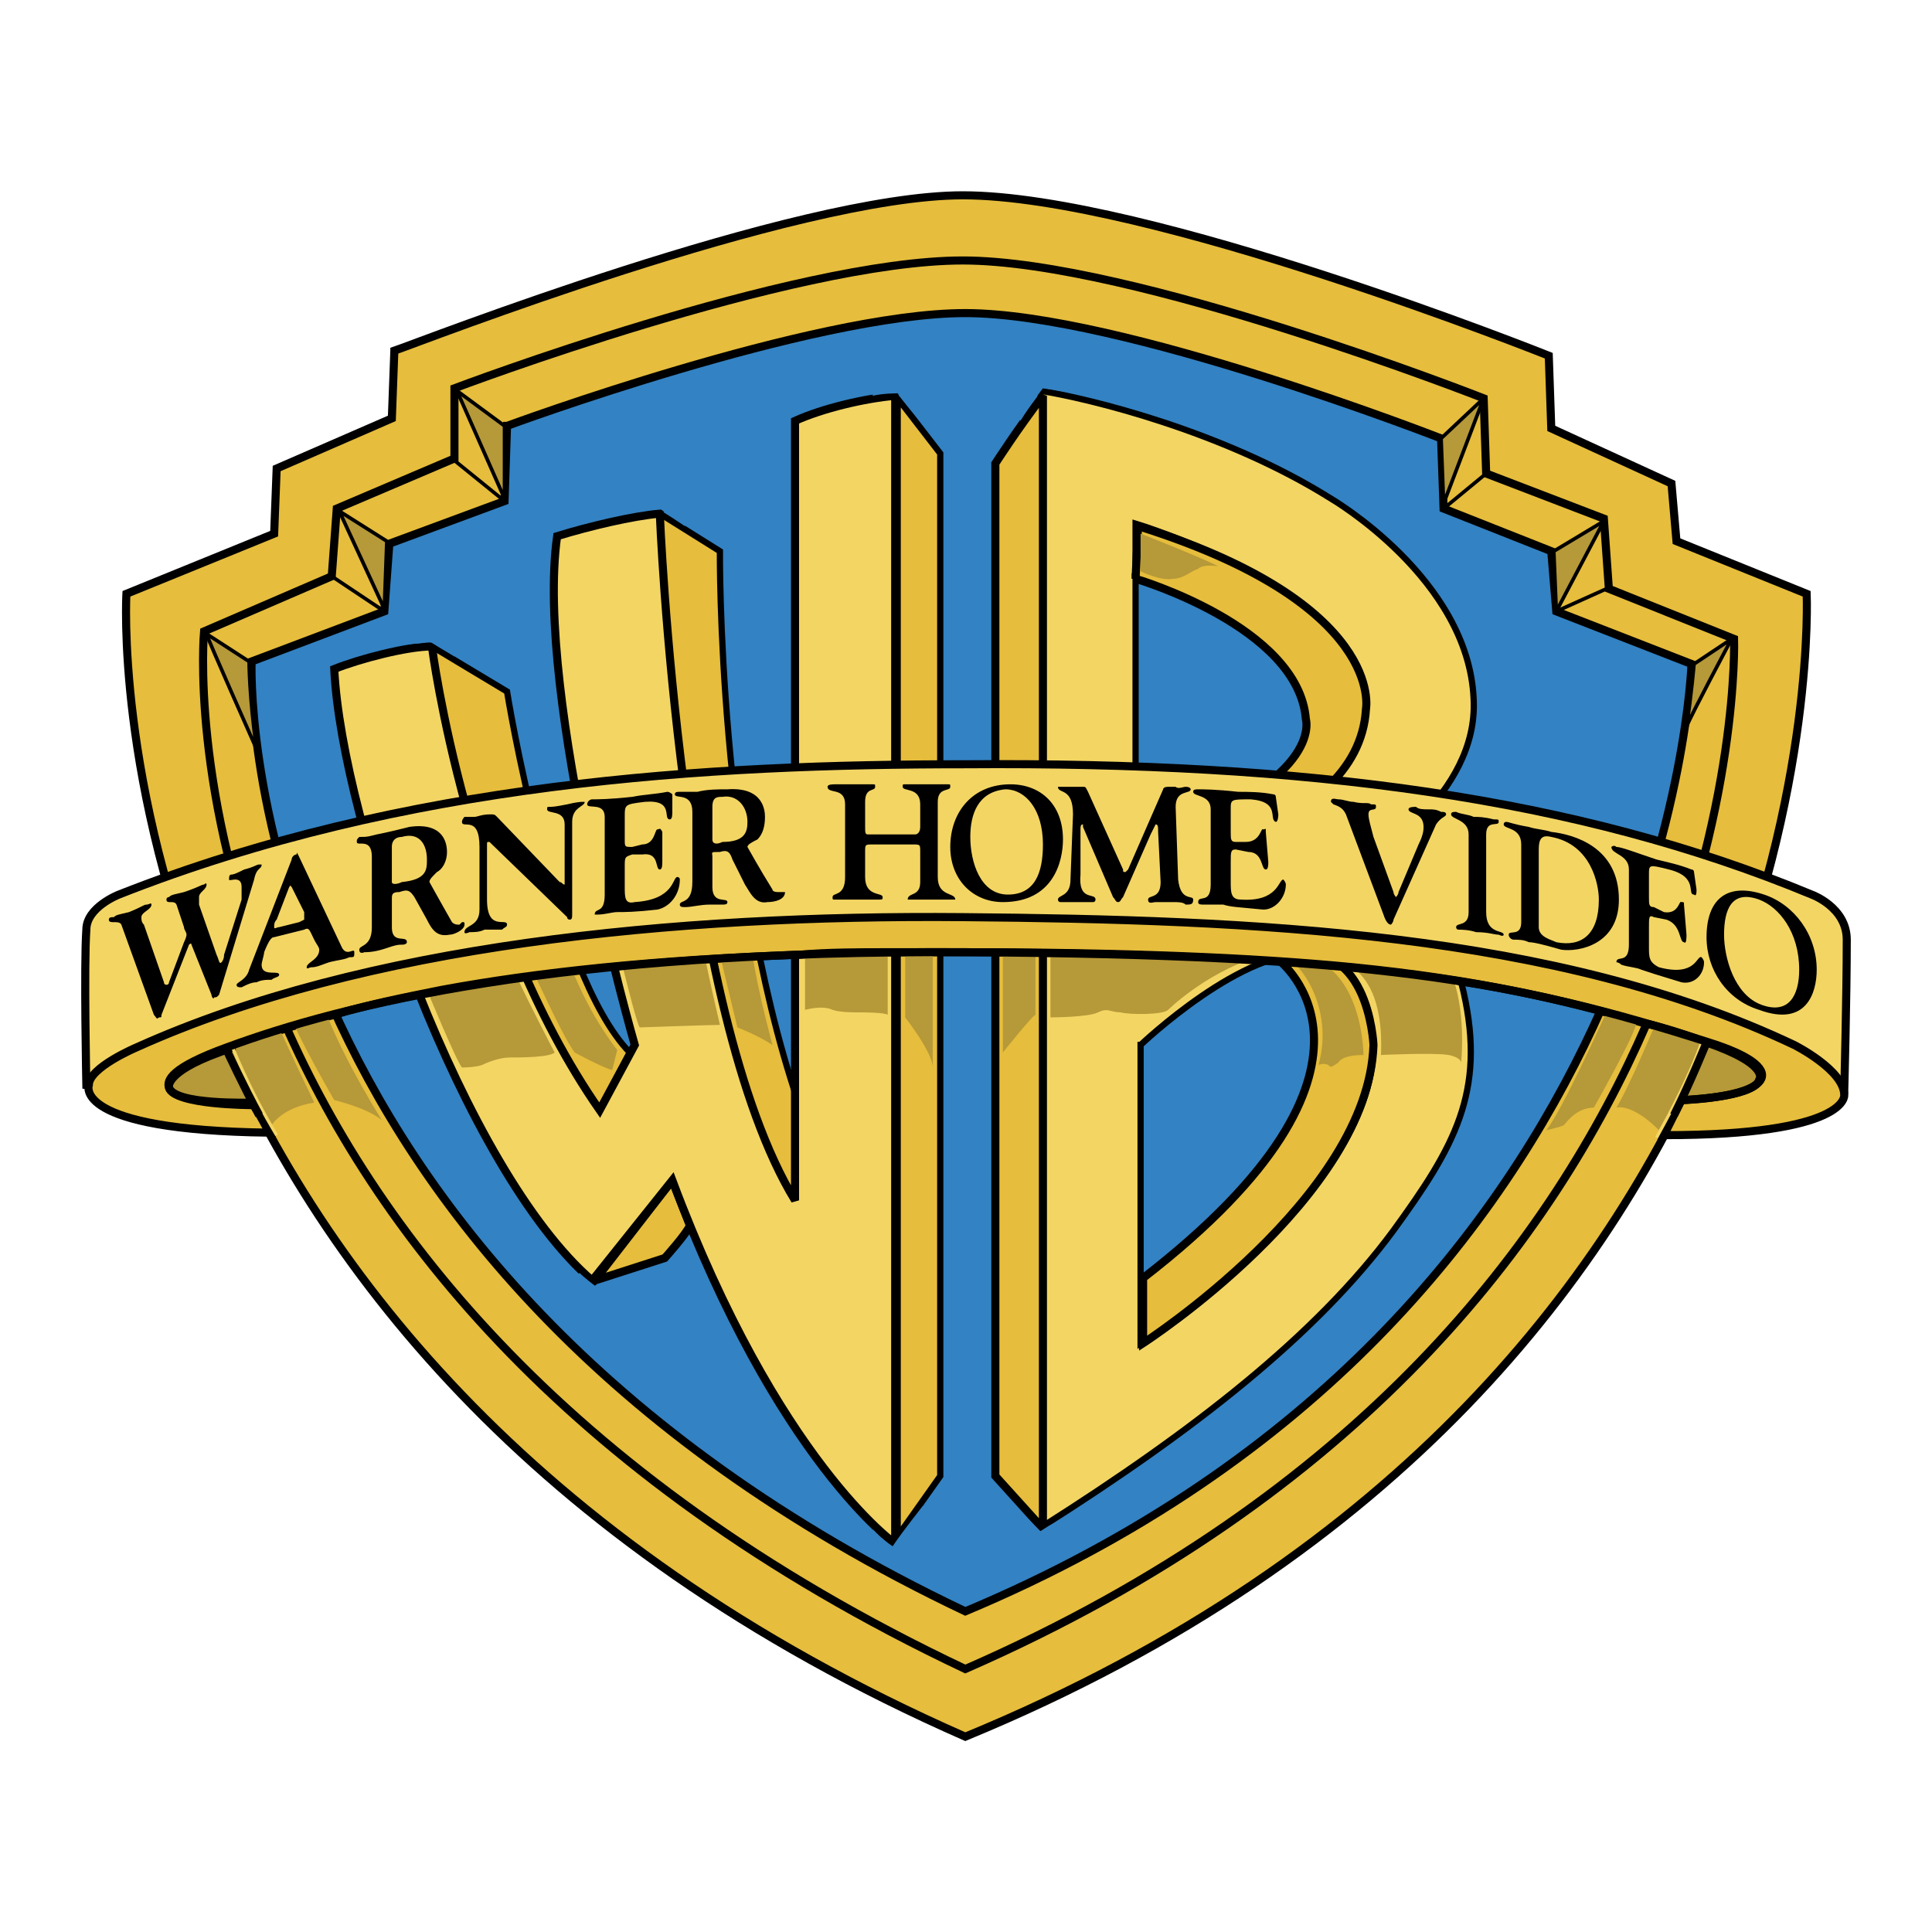 <svg xmlns="http://www.w3.org/2000/svg" width="2500" height="2500" viewBox="0 0 192.756 192.756"><path fill-rule="evenodd" clip-rule="evenodd" fill="#fff" fill-opacity="0" d="M0 0h192.756v192.756H0V0z"/><path d="M39.345 34.989l-.25 6.752-11.492 5.001-.25 6.501-14.741 6.001s-4.497 75.267 83.696 114.025c87.443-36.008 83.945-114.025 83.945-114.025l-12.99-5.251-.5-5.751-11.992-5.501-.25-7.252s-39.975-16.003-58.463-16.003c-16.738 0-54.464 14.753-56.713 15.503z" fill-rule="evenodd" clip-rule="evenodd" fill="#e6bd3c" stroke="#000" stroke-width=".805" stroke-miterlimit="2.613"/><path d="M45.341 38.74v7.001l-11.742 5.001-.5 6.751-12.742 5.501s-5.996 64.765 75.951 103.524c78.949-34.508 76.701-102.773 76.701-102.773l-12.492-5.001-.5-7.001-11.742-4.501-.25-7.502s-34.977-13.753-51.967-13.753c-16.988 0-50.717 12.753-50.717 12.753z" fill-rule="evenodd" clip-rule="evenodd" fill="#e6bd3c" stroke="#000" stroke-width=".805" stroke-miterlimit="2.613"/><path d="M50.588 42.491l-.25 7.501-11.493 4.251-.5 6.751-13.242 5.001s-2.499 59.763 71.204 94.771c70.455-29.507 72.453-94.521 72.453-94.521l-13.49-5.251-.5-6.001-10.744-4.251-.25-7.002s-31.979-12.503-47.469-12.503c-15.239.001-45.719 11.254-45.719 11.254z" fill-rule="evenodd" clip-rule="evenodd" fill="#3382c3" stroke="#000" stroke-width=".805" stroke-miterlimit="2.613"/><path fill-rule="evenodd" clip-rule="evenodd" fill="#b69938" stroke="#000" stroke-width=".621" stroke-miterlimit="2.613" d="M25.104 111.257l2.249-10.503H14.611l.25 10.503h10.243zM166.014 111.257h13.242v-10.253h-13.242v10.253z"/><path d="M104.053 152.266c14.992-9.502 27.232-19.004 34.979-29.507 5.996-8.251 9.244-13.753 6.996-23.755-2-9.002-12.492-11.252-12.492-11.252 3.248-1.75 13.99-8.502 13.49-18.004-.5-12.002-14.24-20.004-14.24-20.004-10.742-6.751-24.234-10.002-28.98-10.752l.247 113.274z" fill-rule="evenodd" clip-rule="evenodd" fill="#f3d564" stroke="#000" stroke-width=".621" stroke-miterlimit="2.613"/><path d="M104.053 39.49c-2.498 3.251-4.746 6.751-4.746 6.751v101.023l4.746 5.252V39.49z" fill-rule="evenodd" clip-rule="evenodd" fill="#e6bd3c" stroke="#000" stroke-width=".805" stroke-miterlimit="2.613"/><path d="M113.297 86.251V52.243s22.486 6.752 22.986 18.004c0 0 1.25 11.753-22.986 16.004z" fill-rule="evenodd" clip-rule="evenodd" fill="#3382c3" stroke="#000" stroke-width=".621" stroke-miterlimit="2.613"/><path d="M113.297 57.745s16.24 4.751 16.99 14.003c0 0 1.998 6.501-16.74 12.503v2s21.986-2.75 22.736-15.503c0 0 1.998-10.502-22.736-18.254l-.25 5.251z" fill-rule="evenodd" clip-rule="evenodd" fill="#e6bd3c" stroke="#000" stroke-width=".805" stroke-miterlimit="2.613"/><path d="M113.797 104.255s10.494-10.002 17.24-9.002c5.996.75 5.996 9.252 5.996 9.252-.25 14.754-23.236 29.507-23.236 29.507v-29.757z" fill-rule="evenodd" clip-rule="evenodd" fill="#3382c3" stroke="#000" stroke-width=".621" stroke-miterlimit="2.613"/><path d="M127.539 95.753s13.99 10.503-13.492 31.758v6.501s22.486-14.503 22.986-29.757c0 0-.5-11.753-9.494-8.502z" fill-rule="evenodd" clip-rule="evenodd" fill="#e6bd3c" stroke="#000" stroke-width=".805" stroke-miterlimit="2.613"/><path d="M43.093 64.496l7.495 4.501s4.497 28.006 12.242 36.008l-2.748 5.752s-14.741-3.251-16.989-46.261zM65.828 51.243l5.996 3.751s-.25 31.007 7.745 54.762v11.503s-13.741-19.004-13.741-70.016zM89.563 39.74l4.247 5.502v102.023l-4.247 6.002V39.74z" fill-rule="evenodd" clip-rule="evenodd" fill="#e6bd3c" stroke="#000" stroke-width=".621" stroke-miterlimit="2.613"/><path d="M67.078 117.758l-7.745 10.003 6.995-2.251s2.249-2.501 2.499-3.251c-.001 0-1.25-3.25-1.749-4.501z" fill-rule="evenodd" clip-rule="evenodd" fill="#e6bd3c" stroke="#000" stroke-width=".805" stroke-miterlimit="2.613"/><path d="M59.083 127.761C46.341 116.758 34.099 82.25 33.349 66.747c2.499-1 7.245-2.25 9.744-2.25 0 0 3.498 27.256 16.739 46.261l3.498-6.502s-9.994-34.758-7.745-50.761c3.248-1 7.495-2 10.243-2.25 0 0 1.999 49.761 13.492 68.516v-77.77c2.748-1.25 6.995-2.251 9.993-2.501v114.526s-11.742-8.252-22.235-36.259l-7.995 10.004z" fill-rule="evenodd" clip-rule="evenodd" fill="#f3d564" stroke="#000" stroke-width=".805" stroke-linecap="square" stroke-miterlimit="2.613"/><path fill-rule="evenodd" clip-rule="evenodd" fill="#b69938" stroke="#000" stroke-width=".36" stroke-linecap="round" stroke-linejoin="round" stroke-miterlimit="2.613" d="M45.591 38.99l4.747 3.501v7.252L45.591 38.99z"/><path fill="none" stroke="#000" stroke-width=".36" stroke-miterlimit="2.613" d="M45.091 45.742l5.247 4.251"/><path fill-rule="evenodd" clip-rule="evenodd" fill="#b69938" stroke="#000" stroke-width=".36" stroke-linecap="round" stroke-linejoin="round" stroke-miterlimit="2.613" d="M33.849 50.993l4.747 3.001-.25 6.751-4.497-9.752z"/><path fill="none" stroke="#000" stroke-width=".36" stroke-miterlimit="2.613" d="M33.099 57.495l5.247 3.5"/><path d="M20.607 63.246l4.248 2.751s0 3.5.749 8.751c0 0-4.997-11.252-4.997-11.502z" fill-rule="evenodd" clip-rule="evenodd" fill="#b69938" stroke="#000" stroke-width=".36" stroke-linecap="round" stroke-linejoin="round" stroke-miterlimit="2.613"/><path d="M171.51 104.255c-11.492-4.751-35.227-11.752-74.951-12.002-59.462-.25-83.446 16.503-83.446 16.503l-4.498-.5s-.25-12.003 0-15.503c0-2.25 3.248-3.501 3.248-3.501C40.345 78 70.575 76.25 96.309 76.25c33.979-.25 60.961 3.25 84.445 13.002 0 0 3.498 1.25 3.498 4.501 0 5.751-.25 15.003-.25 15.003h-4.248s-2.748-2-8.244-4.501z" fill-rule="evenodd" clip-rule="evenodd" fill="#f3d564" stroke="#000" stroke-width=".805" stroke-miterlimit="2.613"/><path d="M163.766 102.005c-7.746-2.251-16.24-4.251-28.732-5.501-10.242-1.001-23.234-1.501-39.474-1.501h-6.746c-2.998 0-6.246 0-8.995.25-14.49.5-26.232 1.75-35.727 3.501-3.748.75-7.495 1.5-10.743 2.5-4.247 1.001-8.245 2.501-11.493 3.751-5.497 2.001-4.997 3.501-4.997 3.501.5 1.751 8.245 1.5 8.245 1.5.75 1.001 1.749 3.001 1.749 3.001-19.737-.25-17.989-4.751-17.989-4.751 0-1.75 4.747-3.751 4.747-3.751 22.735-10.252 53.716-13.253 82.447-13.002 28.982.25 59.213 1.5 82.947 12.752 0 0 4.996 2.501 4.996 5.001 0 0 .5 4.001-17.988 4.001 0 0 1-2 1.748-3.501 0 0 7.246-.25 7.746-2 0 0 1.25-1.5-5.246-3.751-1.999-.75-4.247-1.5-6.495-2z" fill-rule="evenodd" clip-rule="evenodd" fill="#e6bd3c" stroke="#000" stroke-width=".805" stroke-miterlimit="2.613"/><path d="M113.797 53.244s5.746 2.25 7.746 3.25c0 0-1.5-.25-2 .25-.748.25-1.498 1-2.498 1-1.248.25-3.248-.75-3.248-.75v-3.75z" fill-rule="evenodd" clip-rule="evenodd" fill="#b69938"/><path fill-rule="evenodd" clip-rule="evenodd" fill="#b69938" stroke="#000" stroke-width=".36" stroke-linecap="round" stroke-linejoin="round" stroke-miterlimit="2.613" d="M148.025 39.74l-4.248 4.001.25 6.502 3.998-10.503z"/><path fill="none" stroke="#000" stroke-width=".36" stroke-miterlimit="2.613" d="M144.027 50.743l4.248-3.501"/><path fill-rule="evenodd" clip-rule="evenodd" fill="#b69938" stroke="#000" stroke-width=".36" stroke-linecap="round" stroke-linejoin="round" stroke-miterlimit="2.613" d="M160.018 51.993l-4.997 3.001.25 6.001 4.747-9.002z"/><path fill="none" stroke="#000" stroke-width=".36" stroke-miterlimit="2.613" d="M160.268 58.745l-4.997 2.25"/><path d="M172.76 63.746l-3.748 2.5s-.25 3-.75 6.251c.5-1.249 4.498-8.751 4.498-8.751z" fill-rule="evenodd" clip-rule="evenodd" fill="#b69938" stroke="#000" stroke-width=".36" stroke-linecap="round" stroke-linejoin="round" stroke-miterlimit="2.613"/><path d="M27.853 102.505l-4.497 1.75s1.25 4.001 3.748 8.002c0 0 1-1.75 4.247-2.251-.001 0-3.248-6.751-3.498-7.501zM29.352 102.255l3.248-1.001c1.999 5.002 5.497 10.503 5.497 10.503-1.499-1.25-4.747-2.001-4.747-2.001s-2.749-4.751-3.998-7.501zM42.593 98.754s2.998 7.251 3.498 7.752c0 0 1.249 0 1.999-.25.5-.251 1.749-.751 2.748-.751s3.998 0 4.497-.5c0 0-2.499-4.751-3.748-7.502-.999.251-5.246.751-8.994 1.251zM53.336 97.253c.75 1.501 2.748 6.002 3.998 7.752 0 0 2.748 1.501 3.747 1.751l.5-2.001s-2.499-3-4.498-8.002c-.499 0-2.997.5-3.747.5zM62.081 96.253c.5 2.001 1.499 6.002 1.749 6.252 0 0 6.996-.25 7.995-.25 0 0-.999-4.251-1.499-6.752-.5.25-7.496.75-8.245.75zM71.824 95.253l1.749 7.252s1.999.75 3.498 1.75c0 0-1.499-5.501-1.999-9.002h-3.248zM80.319 95.003v5.751s1.749-.5 2.748 0c.75.25 1.999.25 2.499.25s2.749 0 2.999.25v-6.501l-8.246.25zM90.312 94.753v6.751s2.748 3.501 2.748 5.002V94.753h-2.748zM100.057 94.753v10.252s2.998-3.751 3.248-3.751v-6.501h-3.248zM104.803 94.753v6.751s3.748 0 4.748-.5c.998-.5 1.248 0 2.248 0 1 .25 4.248.25 4.746-.25 0 0 3.498-3.501 8.744-5.251-3.996 0-20.486-.75-20.486-.75zM129.287 96.253c1.75 1.751 3.498 5.752 2.248 10.003 0 0 .5-.251 1 0 .25.25.25.25 1-.251 0 0 .25-.75 2.498-.75 0 0 0-6.001-3.498-8.751-.75-.251-1.998-.501-3.248-.251zM137.781 105.255s5.248-.25 6.746 0c1.25.25 1.25.75 1.25.75s.5-4.501-.75-8.251c-1-.501-8.494-1.25-9.744-1.001.75.75 2.748 2.501 2.498 8.502zM160.268 101.004s-4.498 10.003-5.996 11.753c0 0 1.25-.25 1.748-.5.25-.25 1.25-1.75 2.998-1.75 0 0 4.248-7.502 4.248-8.502l-2.998-1.001z" fill-rule="evenodd" clip-rule="evenodd" fill="#b69938"/><path d="M27.603 113.257c-2.748-4.501-4.497-9.002-4.497-9.002" fill="none" stroke="#f3d564" stroke-width=".312" stroke-miterlimit="2.613"/><path d="M165.014 102.505s-2.498 6.001-3.746 8.002c0 0 1.498-.501 4.246 2.25 0 0 2.998-5.251 4.498-8.752l-4.998-1.5z" fill-rule="evenodd" clip-rule="evenodd" fill="#b69938"/><path d="M165.264 113.507c3.498-6.251 4.498-9.502 4.498-9.502" fill="none" stroke="#f3d564" stroke-width=".312" stroke-miterlimit="2.613"/><path d="M25.104 110.257s-7.745 0-8.245-1.751c-.25-.75.25-2 5.746-4.001 11.493-4.251 33.229-9.752 73.953-9.502 39.725.25 54.465 2.751 73.953 9.002 7.994 2.501 6.744 5.251-2.5 5.751m-.997 1.501c1.748-3.501 3.248-7.252 3.248-7.252m-144.408 7.252c-1.499-2.751-3.248-6.502-3.248-6.502" fill="none" stroke="#000" stroke-width=".805" stroke-miterlimit="2.613"/><path d="M57.833 127.011c.5.5 1.499 1.25 1.499 1.25l2.998-1.001-3.498 3.251-3.248-2.25 2.249-1.25zM45.341 65.496l-2.498-1.5c-.5.25-2.249.25-2.249.25l1.25-2 5.746-.75-2.249 4zM63.58 50.993l2.249-.25c1 .75 2.499 1.75 2.499 1.75l2.499-3.5-8.245-3.001.998 5.001zM87.064 39.49c1-.25 2.499-.25 2.499-.25.25.5 1.999 2.501 1.999 2.501l3.498-2.501-7.495-4.751-.501 5.001zM101.805 41.991c1.25-2.001 2.248-3.251 2.248-3.251 1.75.25 3.248.5 3.248.5l.75-3.751h-7.994l1.748 6.502zM87.064 152.517c.75 1 1.999 1.75 1.999 1.75 1-1.501 2.998-4.001 2.998-4.001l1.999 6.501-5.247-.75-1.749-3.5zM105.053 152.016c-.5.25-1.248.75-1.248.75l-2.998-3 .25 6.251 6.244-2-2.248-2.001z" fill-rule="evenodd" clip-rule="evenodd" fill="#3382c3"/><path d="M16.36 98.004c0 .25.25.25.25.25s.25 0 .25-.25l1.499-4.001c.25-.5.25-.75.25-.75 0-.25-.25-.5-.25-.75l-.75-2.25c-.25-.5-1 0-1-.5 0-.25.25-.25.25-.25.25-.25.5-.25 1.499-.5 1.499-.5 1.749-.75 1.999-.75 0 0 .25-.25.25 0 0 .5-.75.75-.75 1.25v.75l1.749 5.001c.25.5.25 1 .499.75 0 0 .25-.25.25-.75l1.749-5.501v-1.25c0-1.25-1.249-.5-1.249-.75s0-.5.25-.5.749-.25 1.249-.5c.999-.25 1.249-.5 1.499-.5h.25c0 .5-.5.25-.75 1.5l-3.498 11.502c-.25.25-.25.25-.5.25 0 .25-.25 0-.25-.25l-1.999-5.001s0-.25-.25 0l-2.749 7.001c0 .25 0 .25-.25.25-.25.251-.25 0-.5-.25l-3.248-9.001c-.25-.5-1.249 0-1.249-.5 0-.25.25-.25.5-.25.25-.25.5-.25 1.5-.5 1.249-.5 1.499-.75 1.749-.75s.5-.25.5 0c0 .5-1 .75-1 1.25 0 .25 0 .5.25.75l2.001 5.75zM27.853 92.502c-.25 0-.5.25-.5 0s0-.5.25-.75l1.249-3.251c.25-.25 0-.25.25 0l1.249 2.5v.75l-.5.25-1.998.501zm2.498.25c.5-.25.5 0 .999 1 .25.5.5.75.5 1 0 1-1.249 1.25-1.249 1.751 0 .249.25 0 .5 0 .5 0 1-.251 1.749-.501.999-.25 1.499-.25 1.999-.5.5 0 .5 0 .5-.5s-.75.5-1.249-.5L29.852 85.5c-.25-.5-.25-.5-.25-.25-.25 0-.5.25-.5.5l-4.247 11.002c-.25 1.001-1.25 1.251-1.25 1.501s.25.25.5.25c.5-.25 1-.5 1.499-.5.5-.25 1-.25 1.499-.25.25-.251.75-.251.75-.501 0-.5-1.749.25-1.749-1 0-.25.25-1 .25-1.25.5-1.25.749-1.5.999-1.5l2.998-.75zM39.095 84.501c0-.75.5-1 1-1 1.749-.5 2.498.75 2.498 2.25 0 1 0 2-2.498 2.25-.5.25-1 .25-1 0v-3.5zm-1.998 8.001c0 2-1.249 1.75-1.249 2.25s.5.25.5.25c.999 0 1.749-.25 2.499-.5s1-.25 1.25-.25c.499 0 .499-.25.499-.25 0-.75-1.499.25-1.499-1.5v-2.75c0-.5 0-.75.75-.75.749-.25.999-.25 1.499.5l1.25 2.25c.5 1 .999 1.75 2.249 1.5.5 0 1.499-.5 1.499-1 0-.25 0-.25-.25-.25l-.25.25c-.25 0-.5 0-.75-.25a455.966 455.966 0 0 1-2.248-4.001c0-.25.25-.5.749-1 .5-.25 1-1 1-2 0-.75-.25-3.001-3.748-2.501-.999.25-1.999.5-3.248.75-.999.25-.999.25-1.749.25-.25.25-.25.25-.25.5 0 .5 1.499-.5 1.499 1.5v7.002h-.002z" fill-rule="evenodd" clip-rule="evenodd"/><path d="M47.84 84.501c0-3.251-1.749-1.751-1.749-2.501 0-.25.25-.5.25-.5h1c.25 0 .75-.25 1.499-.25.5 0 .5 0 .75.25l6.246 6.501c.25 0 .25.25.5.25V82.25c0-1.5-1.749-1-1.749-1.5 0-.25 0-.25.25-.25s.5 0 1.749-.25c1-.25 1.5-.25 1.5-.25h.25c0 .5-1.25.5-1.25 2v9.252c0 .25 0 .5-.25.5 0 0-.25 0-.25-.25l-7.495-7.252-.252-.25c-.25 0-.25 0-.25.25v5.501c0 3.251 1.999 1.75 1.999 2.5 0 .25-.25.25-.5.5h-1.749c-.5.25-.999.25-1.499.25 0 0-.5.25-.5 0 0-.75 1.499-.5 1.499-2.251v-6.249h.001zM62.331 83.75c0 .75 0 .75.75.75l1-.25c1.249 0 1.249-1.5 1.499-1.5s.25-.25.5.25v3c0 .25 0 .75-.25.75-.5 0 0-1.75-1.749-1.5h-1c-.75.25-.75.25-.75 1.25v2c0 1 0 1.75 1 1.5 3.998-.25 3.748-2.501 4.247-2.501 0 0 .25 0 .25.25 0 1.5-.999 2.75-2.248 3-2.249.25-3.248.25-3.998.25-.5 0-1.25.25-1.999.25h-.25c0-.75.999 0 .999-2V81.5c0-1.5-1.749-.75-1.749-1.25 0-.25.25-.5.5-.5.5 0 1.749 0 3.998-.25 1.249-.25 2.249-.25 3.498-.5.25 0 .5.25.5.25V81c0 .25 0 .75-.25.75-.75 0 .5-2-2.499-1.75-1.999.25-1.999.25-1.999 1.5v2.25z" fill-rule="evenodd" clip-rule="evenodd"/><path d="M71.075 80.5c0-1 .5-1 1-1 1.499-.25 2.499 1 2.499 2.5 0 1-.25 2-2.499 2-.5.25-1 .25-1-.25V80.5zm-1.999 7.501c0 2.25-1.25 1.75-1.25 2.25 0 .25.25.25.5.25.75 0 1.499-.25 2.499-.25h1.249c.25 0 .5 0 .5-.25 0-.5-1.499.25-1.499-1.5v-3c0-.5-.25-.5.75-.5.75-.25 1 0 1.25.75l1.249 2.5c.5.75 1 2 2.249 1.75.75 0 1.749-.25 1.749-1h-.75s-.5 0-.5-.25c-1.249-2-2.498-4.25-2.498-4.25 0-.25.5-.5.999-.75.5-.5.75-1.25.75-2.25 0-.75-.25-3.001-3.748-2.751-.999 0-1.999 0-2.998.25h-1.749c-.25 0-.499 0-.499.25 0 .5 1.749-.25 1.749 1.75v7.001h-.002zM93.56 87.501c0 2.001 1.749 1.5 1.749 2.251h-4.747c0-.75 1.249-.25 1.249-1.75v-3c0-.75 0-.75-.75-.75h-3.998c-.75 0-.75 0-.75.75v2.5c0 2.001 1.749 1.5 1.749 2.001 0 .25 0 .25-.5.25h-4.247c-.25 0-.25 0-.25-.25 0-.5 1.25 0 1.25-2.001V80.25c0-1.75-1.749-1-1.749-1.75 0-.25.5-.25.75-.25h3.748c.25 0 .25 0 .25.25 0 .5-1 0-1 1.5v2.5c0 .5 0 .75.25.75h4.747c.25 0 .5-.25.5-.75v-2.25c0-1.75-1.749-1.25-1.749-1.75 0-.25 0-.25.25-.25h4.248c.25 0 .25 0 .25.25 0 .5-1.25 0-1.25 1.5v7.501z" fill-rule="evenodd" clip-rule="evenodd"/><path d="M96.808 83.5c0-2.25.75-4.501 3.499-4.751 1.998 0 3.746 2 3.746 5.501 0 2.75-.748 5.001-3.496 5.001s-3.749-3.25-3.749-5.751zm-1.998 1.001c0 3.25 2.249 5.501 5.247 5.501 4.996 0 5.996-4.001 5.996-6.251 0-3.501-2.248-5.501-5.246-5.501-3.748-.001-5.997 2.75-5.997 6.251z" fill-rule="evenodd" clip-rule="evenodd"/><path d="M107.801 87.251c-.25 2.751 1.5 1.75 1.5 2.501 0 0 0 .25-.25.25h-3.248c-.25 0-.25-.25-.25-.25 0-.5 1.25-.25 1.25-2l.25-6.501c0-2.751-1.5-2-1.5-2.751h2.498c.25 0 .25 0 .5.5l3.498 7.752c0 .25 0 .25.25.25l.25-.25 3.498-8.002s0-.25.498-.25h.75c.25.25.75 0 1 0 .5 0 .5.25.5.25 0 .5-1.5 0-1.5 1.75l.25 7.252c.25 2.25 1.5 1.5 1.5 2s-.25.5-.75.5c-.25-.25-.75-.25-1.25-.25h-1.748c-.25 0-.75.25-.75-.25s1.25 0 1.25-1.75l-.25-5.002c0-.5 0-.75-.25-.75l-.5 1-2.748 6.251c-.25.25-.25.5-.5.5s-.25-.25-.5-.5l-2.998-7.002v-.25c-.25 0-.25.25-.25.5v4.502zM122.791 83c0 .75 0 1 .5 1h1c1.498 0 1.498-1.5 1.748-1.25.25 0 .25-.25.25.25l.25 3c0 .25 0 .75-.25.75-.5 0-.25-1.75-1.748-1.75l-1.25-.25c-.5 0-.5.25-.5 1.25v2c0 1 0 1.75 1 1.75 3.748.25 3.748-2 4.248-2 0 0 .25.25.25.5 0 1.25-1 2.5-2.25 2.5-2.498-.25-3.248-.25-3.996-.5h-2c-.25 0-.5 0-.5-.25 0-.75 1.25.25 1.25-1.75v-7.5c0-1.5-1.748-1.25-1.748-1.75 0-.25.248-.25.498-.25.5 0 1.75 0 3.998.25 1 0 2.248 0 3.498.25.25 0 .25.25.25.25l.25 1.75s0 .75-.25.75c-.75-.25.5-2-2.498-2.25-2 0-2 0-2 1V83zM139.031 91.752c0 .25-.25.5-.25.5-.25 0-.5-.25-.75-1l-3.746-10.002c-.25-.5-.5-.75-1.25-1l-.25-.25c0-.5.5-.25.75-.25.5 0 .998.25 1.498.25 1 .25 1.5 0 1.75.25.498 0 .498 0 .498.25 0 .5-.748 0-.748.75 0 .5.25 1.25.5 2.25l1.998 5.501c0 .25.25.5.25.5s.25-.25.25-.5l1.998-4.751c.5-1 .5-1.5.5-1.75 0-1.5-1.5-1.25-1.5-1.75 0-.25.5-.25.75-.25.25.25.75.25 1.25.25s.75 0 1.248.25c.25 0 .5 0 .5.25s-.5.25-.998 1l-4.248 9.502zM148.275 91.002c0 2.251 1.748 1.75 1.748 2.251 0 0 0 .25-.498 0-.5 0-1-.25-2.25-.25-.75-.25-1.498-.25-1.748-.25s-.25-.25-.25-.25c0-.5 1.248 0 1.248-1.5V83.25c0-1.5-1.748-1.5-1.748-2 0-.25.25-.25.5-.25.5.25 1.248.25 1.748.5.5 0 1 0 2 .25.5 0 .5 0 .5.25 0 .5-1.25-.25-1.25 1.25v7.752zM153.521 84.751c0-1 .25-1.5 1.25-1.25 3.996.75 4.746 4.751 4.746 6.251 0 3.501-1.748 4.751-4.246 4.251-.5-.25-1.75-.5-1.75-1.5v-7.752zm-1.748 7.251c0 1.5-1.25.75-1.25 1.25 0 .25.25.5.5.5.5 0 1 0 1.498.25.5 0 1.5.25 3.248.75 1.75.25 5.748-.5 5.748-5.001 0-5.251-4.498-6.501-6.746-6.751-.75-.25-1.5-.25-2.25-.5-1.498-.25-1.998-.5-2.248-.5 0 0-.25 0-.25.25 0 .5 1.75.25 1.75 2v7.752z" fill-rule="evenodd" clip-rule="evenodd"/><path d="M164.516 89.502c0 .75 0 1 .498 1l1 .5c1.5.25 1.5-1.25 1.748-1 .25 0 .25 0 .25.25l.25 3.001c0 .25 0 1-.25.75-.498 0-.25-1.75-1.748-2.25l-1.25-.25c-.498-.25-.498 0-.498 1v2c0 1 0 1.5.998 2.001 3.748.999 3.748-1.251 4.248-1.001 0 0 .25.25.25.5 0 1.25-1 2.251-2.25 2.001-2.498-.751-3.246-1.001-3.996-1.251-.5-.249-1.25-.249-2-.5-.248-.25-.498-.25-.498-.25 0-.75 1.248.25 1.248-1.75v-7.502c0-1.5-1.748-1.5-1.748-2.25 0 0 .25-.25.5 0 .498 0 1.748.5 3.996 1.25 1 .25 2.25.5 3.498 1 .25 0 .25.25.25.25l.25 1.75c0 .25 0 .75-.25.5-.75 0 .5-1.75-2.498-2.5-1.998-.5-1.998-.5-1.998.5v2.251zM172.01 93.253c0-2.501.75-4.501 3.498-3.501 1.998.75 3.998 3.251 3.998 7.001 0 2.501-1 4.501-3.748 3.501s-3.748-4.751-3.748-7.001zm-1.748.25c0 3.25 1.998 6.251 5.246 7.251 4.746 1.751 5.746-1.75 5.746-4.001 0-3.5-2.248-6.501-5.246-7.501-3.748-1.251-5.746.5-5.746 4.251z" fill-rule="evenodd" clip-rule="evenodd"/></svg>
